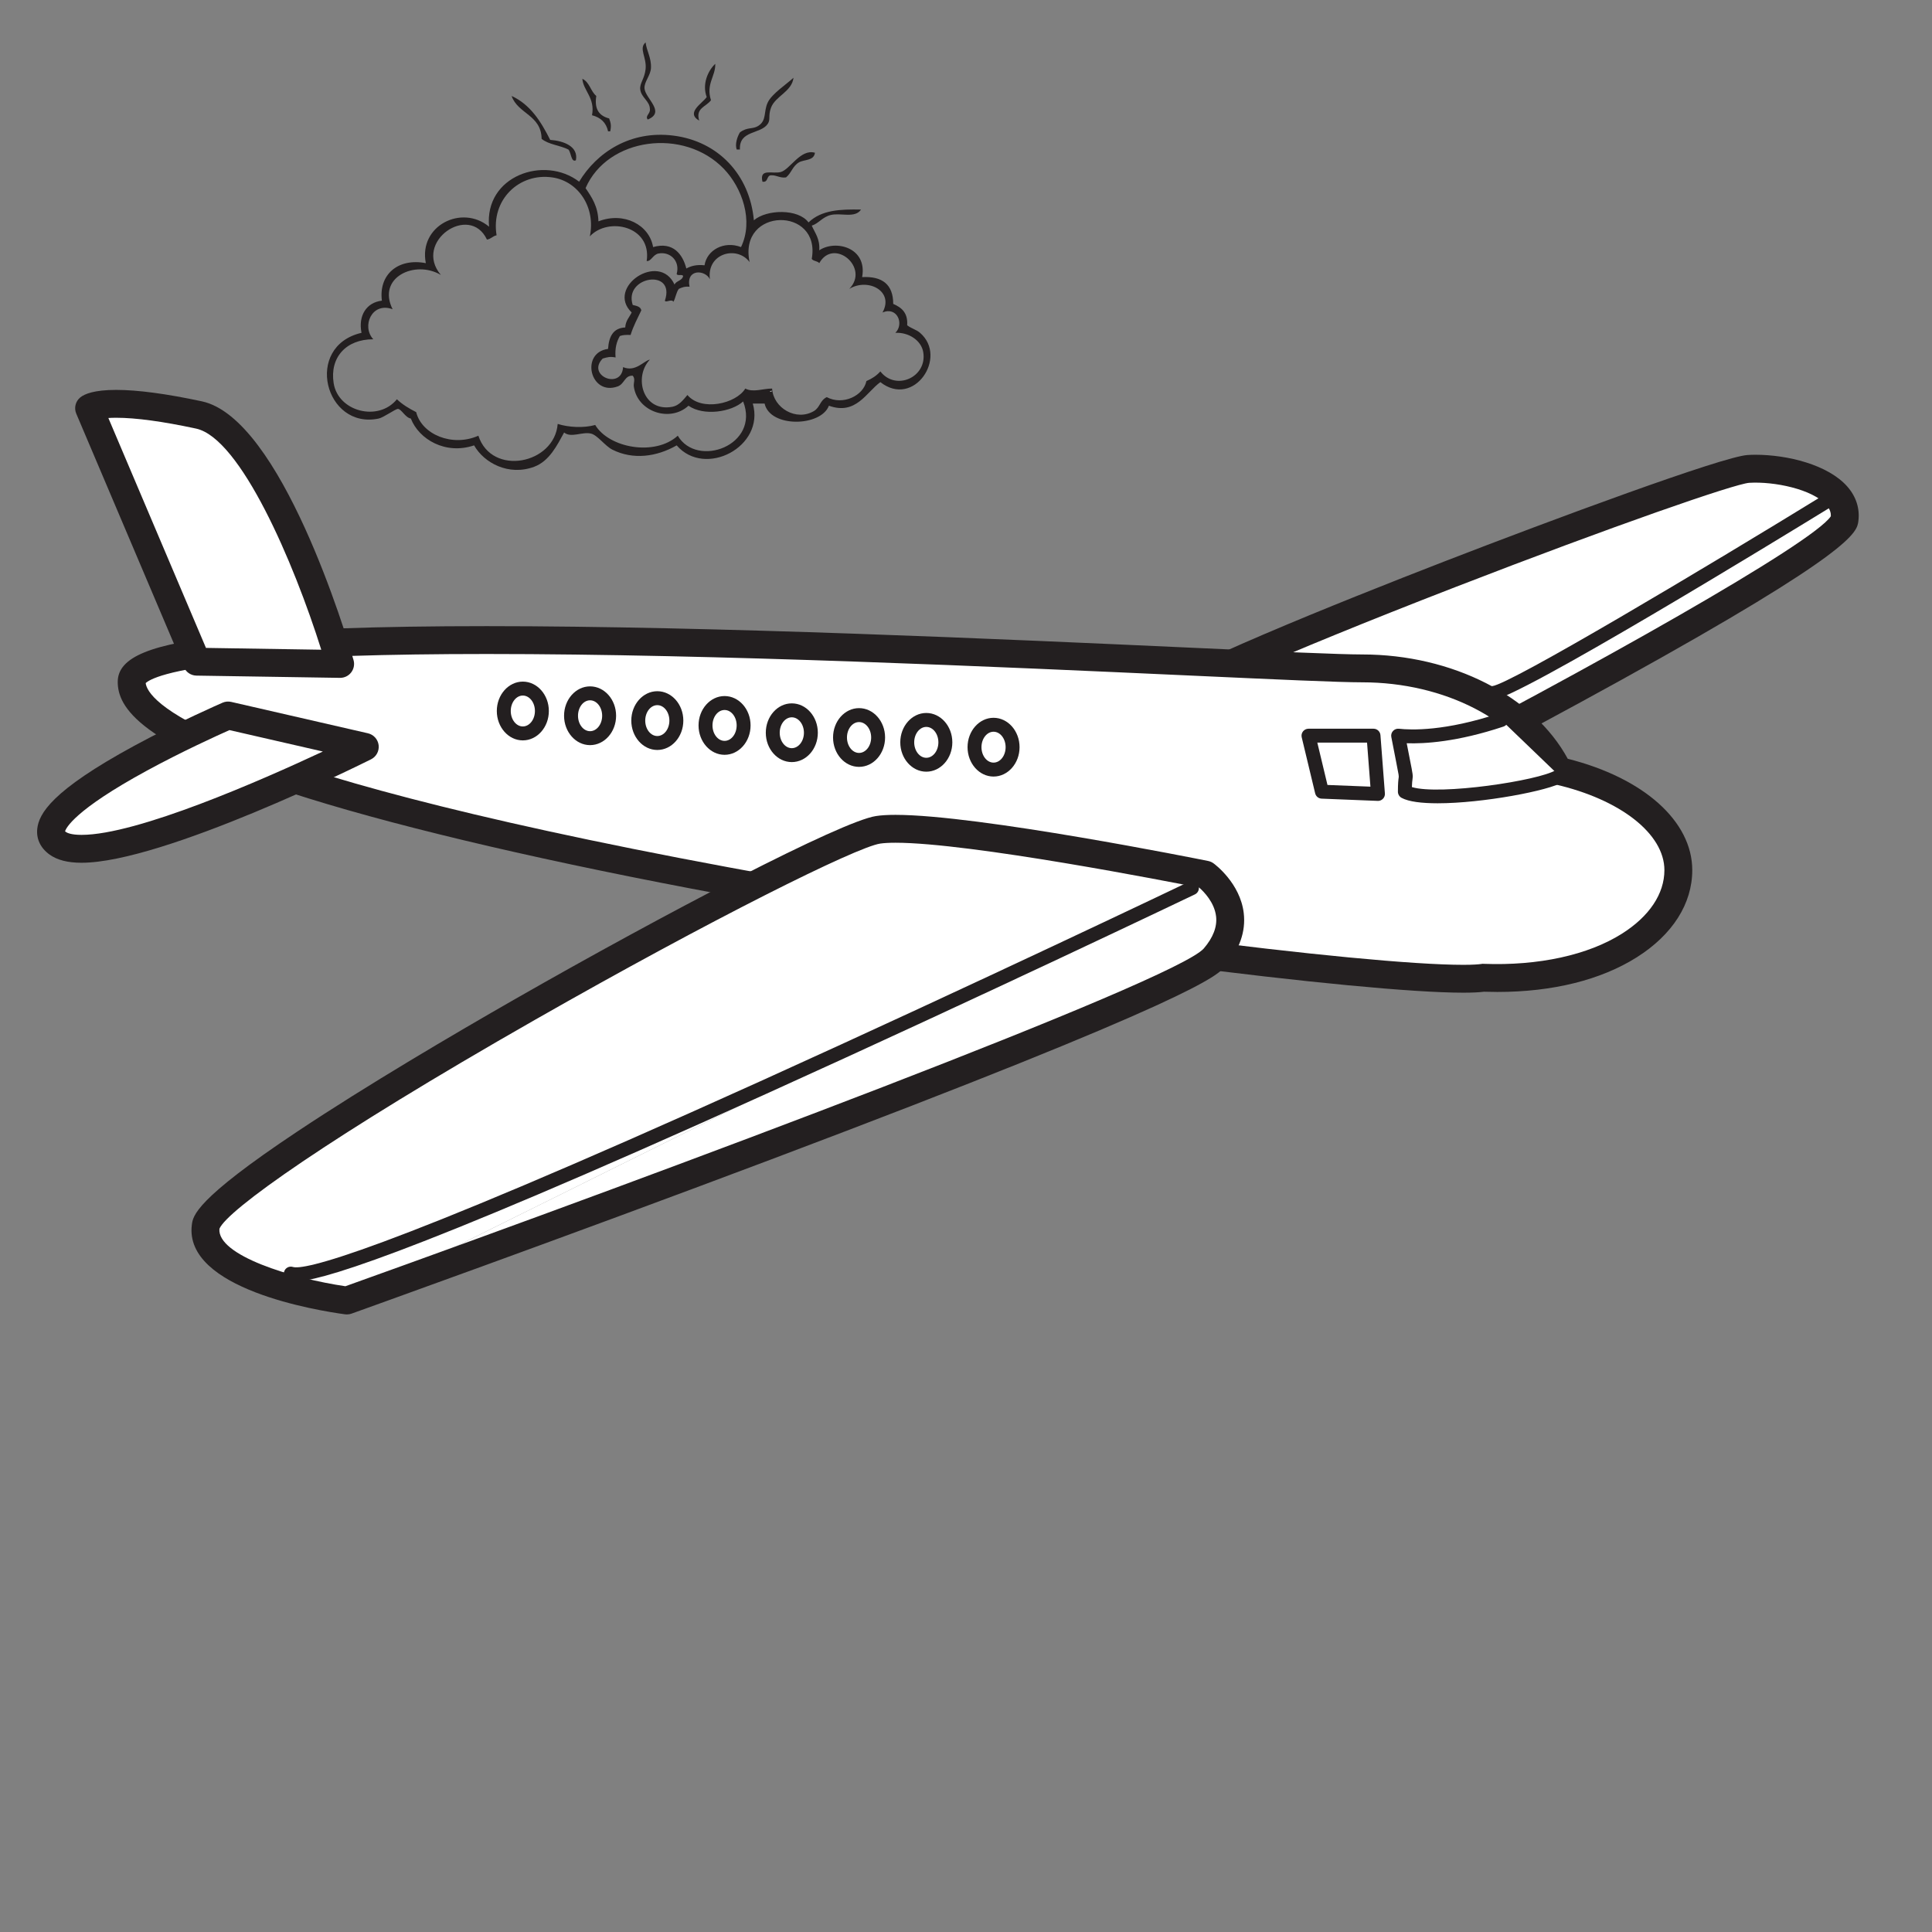 <?xml version="1.0" encoding="UTF-8"?>
<svg xmlns="http://www.w3.org/2000/svg" xmlns:xlink="http://www.w3.org/1999/xlink" width="360pt" height="360pt" viewBox="0 0 360 360" version="1.1">
<rect x="0" y="0" width="360" height="360" fill="#808080" stroke="none"/>
<g id="surface1">
<path style=" stroke:none;fill-rule:nonzero;fill:rgb(100%,100%,100%);fill-opacity:1;" d="M 343.703 96.762 C 342.852 103.586 258.379 147.105 258.379 147.105 L 216.855 141.414 C 216.855 141.414 210.598 136.859 215.715 130.891 C 220.832 124.922 318.793 87.793 325.789 87.371 C 332.781 86.957 344.559 89.938 343.703 96.762 "/>
<path style=" stroke:none;fill-rule:nonzero;fill:rgb(13.73%,12.16%,12.549%);fill-opacity:1;" d="M 217.965 138.945 L 257.918 144.422 C 296.629 124.453 337.883 101.207 341.152 96.191 C 341.176 95.66 341.059 94.93 340.316 94.09 C 337.727 91.152 330.621 89.684 325.941 89.965 C 323.227 90.156 300.625 97.988 271.312 109.344 C 237.094 122.602 219.52 130.691 217.672 132.598 C 216.648 133.793 216.199 134.906 216.316 135.996 C 216.453 137.23 217.336 138.336 217.965 138.945 M 258.379 149.703 C 258.262 149.703 258.145 149.695 258.027 149.68 L 216.5 143.984 C 216.078 143.926 215.676 143.762 215.328 143.512 C 214.953 143.242 211.645 140.723 211.164 136.621 C 210.957 134.852 211.238 132.129 213.742 129.203 C 217.219 125.148 249.926 112.07 269.109 104.629 C 289.301 96.805 321.012 85.059 325.637 84.785 C 326.109 84.754 326.605 84.738 327.113 84.738 C 333.027 84.738 340.605 86.57 344.211 90.652 C 345.859 92.52 346.574 94.746 346.281 97.086 C 346.02 99.172 345.582 102.664 301.977 126.766 C 280.965 138.383 259.777 149.305 259.566 149.414 C 259.199 149.605 258.793 149.703 258.379 149.703 "/>
<path style=" stroke:none;fill-rule:nonzero;fill:rgb(100%,100%,100%);fill-opacity:1;" d="M 290.363 143.629 C 284.977 132.516 270.684 124.547 253.84 124.547 C 232.391 124.547 24.535 111.133 24.535 127.055 C 24.535 153.293 256.348 185.109 276.398 182.191 C 298.531 183.027 312.734 173.219 312.734 162.137 C 312.734 153.801 303.5 146.648 290.363 143.629 "/>
<path style=" stroke:none;fill-rule:nonzero;fill:rgb(13.73%,12.16%,12.549%);fill-opacity:1;" d="M 27.145 127.289 C 27.512 130.207 35.328 142.945 135.613 161.582 C 191.688 171.996 254.215 179.781 272.66 179.781 C 274.531 179.781 275.523 179.695 276.023 179.621 L 276.258 179.586 L 276.496 179.598 C 286.684 179.977 295.922 177.965 302.223 173.98 C 307.324 170.762 310.137 166.551 310.137 162.137 C 310.137 155.383 301.957 148.961 289.781 146.16 L 288.574 145.883 L 288.027 144.762 C 282.918 134.227 269.18 127.141 253.84 127.141 C 249.523 127.141 237.977 126.617 221.988 125.887 C 186.777 124.285 133.566 121.863 90.668 121.863 C 71.875 121.863 56.934 122.344 46.254 123.293 C 30.801 124.668 27.707 126.734 27.145 127.289 M 272.66 184.973 C 253.988 184.973 191.008 177.152 134.668 166.684 C 102.844 160.773 76.156 154.574 57.484 148.77 C 25.621 138.859 21.938 131.633 21.938 127.055 C 21.938 122.422 28.141 119.898 43.348 118.355 C 54.348 117.234 70.266 116.672 90.668 116.672 C 133.684 116.672 186.965 119.098 222.223 120.703 C 238.141 121.426 249.641 121.949 253.84 121.949 C 270.602 121.949 285.789 129.711 292.129 141.387 C 306.266 144.949 315.328 153.016 315.328 162.137 C 315.328 168.398 311.66 174.16 304.996 178.375 C 298.301 182.602 289.316 184.836 279.016 184.836 C 278.195 184.836 277.359 184.82 276.527 184.793 C 275.562 184.914 274.293 184.973 272.66 184.973 "/>
<path style=" stroke:none;fill-rule:nonzero;fill:rgb(100%,100%,100%);fill-opacity:1;" d="M 67.977 139.168 C 67.977 139.168 19.52 163.391 10.754 157.129 C 1.984 150.859 42.5 133.32 42.5 133.32 Z M 67.977 139.168 "/>
<path style=" stroke:none;fill-rule:nonzero;fill:rgb(13.73%,12.16%,12.549%);fill-opacity:1;" d="M 12.125 154.906 C 12.156 154.938 12.199 154.973 12.262 155.016 C 12.492 155.184 13.242 155.566 15.188 155.566 C 25.582 155.566 48.727 145.383 60.16 140.035 L 42.758 136.043 C 40.543 137.027 33.918 140.035 27.352 143.609 C 13.805 150.98 12.289 154.332 12.125 154.906 M 15.188 160.762 C 12.621 160.762 10.676 160.262 9.242 159.242 C 7.562 158.035 6.742 156.336 6.941 154.445 C 7.242 151.641 9.574 147.344 25.07 138.938 C 33.227 134.52 41.137 131.082 41.469 130.938 C 41.977 130.715 42.543 130.668 43.082 130.789 L 68.559 136.637 C 69.625 136.883 70.426 137.77 70.555 138.859 C 70.684 139.945 70.117 141 69.137 141.488 C 67.562 142.273 30.422 160.762 15.188 160.762 "/>
<path style=" stroke:none;fill-rule:nonzero;fill:rgb(100%,100%,100%);fill-opacity:1;" d="M 63.379 123.715 C 63.379 123.715 50.773 80.258 37.066 77.32 C 19.527 73.559 16.598 76.07 16.598 76.066 L 36.648 123.293 Z M 63.379 123.715 "/>
<path style=" stroke:none;fill-rule:nonzero;fill:rgb(13.73%,12.16%,12.549%);fill-opacity:1;" d="M 38.379 120.727 L 59.863 121.066 C 54.746 104.789 44.805 81.633 36.523 79.859 C 30.289 78.52 25.285 77.844 21.645 77.844 C 21.09 77.844 20.609 77.863 20.191 77.887 Z M 63.379 126.309 L 63.336 126.309 L 36.609 125.891 C 35.582 125.875 34.66 125.254 34.262 124.309 L 14.211 77.078 C 13.762 76.02 14.059 74.793 14.949 74.062 C 15.727 73.418 17.523 72.652 21.645 72.652 C 25.648 72.652 31.02 73.371 37.609 74.781 C 52.406 77.949 64.539 118.391 65.875 122.992 C 66.105 123.781 65.941 124.637 65.441 125.289 C 64.953 125.934 64.188 126.309 63.379 126.309 "/>
<path style=" stroke:none;fill-rule:nonzero;fill:rgb(100%,100%,100%);fill-opacity:1;" d="M 64.633 242.332 C 64.633 242.332 37.07 238.574 38.32 228.551 C 39.574 218.52 152.348 156.289 163.625 154.621 C 174.898 152.953 224.605 162.977 224.605 162.977 "/>
<path style=" stroke:none;fill-rule:nonzero;fill:rgb(100%,100%,100%);fill-opacity:1;" d="M 224.602 162.977 C 224.602 162.977 233.797 169.66 226.277 178.43 C 218.754 187.199 64.629 242.332 64.629 242.332 "/>
<path style=" stroke:none;fill-rule:nonzero;fill:rgb(13.73%,12.16%,12.549%);fill-opacity:1;" d="M 40.887 228.965 C 40.449 233.914 54.367 238.207 64.359 239.672 C 123.664 218.445 219.02 182.781 224.305 176.738 C 226.051 174.699 226.824 172.688 226.598 170.75 C 226.293 168.148 224.312 166.145 223.465 165.398 C 218.152 164.34 180.801 157.031 166.863 157.031 C 165.68 157.031 164.719 157.086 164.004 157.191 C 159.609 157.84 132.707 171.195 99.672 190.035 C 61.191 211.984 42.27 225.566 40.887 228.965 M 64.629 244.926 C 64.516 244.926 64.398 244.918 64.281 244.902 C 59.254 244.219 34.25 240.195 35.746 228.23 C 35.949 226.586 36.332 223.535 55.402 210.844 C 68.383 202.203 84.605 192.672 95.922 186.195 C 123.965 170.16 156.812 153.004 163.246 152.055 C 164.223 151.906 165.41 151.836 166.863 151.836 C 182.324 151.836 223.379 160.078 225.117 160.43 C 225.484 160.504 225.828 160.656 226.129 160.875 C 226.336 161.023 231.094 164.547 231.754 170.145 C 232.156 173.578 230.977 176.934 228.246 180.117 C 226.844 181.758 223.113 186.105 143.547 216.098 C 104.508 230.816 65.891 244.637 65.504 244.777 C 65.227 244.879 64.926 244.926 64.629 244.926 "/>
<path style=" stroke:none;fill-rule:nonzero;fill:rgb(100%,100%,100%);fill-opacity:1;" d="M 279.738 134.156 C 270.969 137.082 264.285 137.5 260.523 137.082 C 262.609 147.938 261.781 142.508 261.781 147.523 C 266.375 150.027 287.258 146.688 290.598 144.598 "/>
<path style=" stroke:none;fill-rule:nonzero;fill:rgb(13.73%,12.16%,12.549%);fill-opacity:1;" d="M 267.895 149.68 C 264.934 149.68 262.488 149.391 261.156 148.664 C 260.742 148.434 260.48 147.996 260.48 147.523 C 260.48 145.898 260.566 145.277 260.621 144.91 C 260.664 144.57 260.664 144.562 260.168 142.039 C 259.957 140.961 259.66 139.457 259.25 137.324 C 259.172 136.918 259.289 136.5 259.574 136.199 C 259.852 135.898 260.254 135.746 260.668 135.789 C 262.938 136.047 269.293 136.27 279.328 132.926 C 280.008 132.699 280.742 133.066 280.969 133.746 C 281.195 134.426 280.828 135.16 280.148 135.387 C 271.523 138.262 265.391 138.609 262.121 138.492 C 262.367 139.777 262.566 140.766 262.715 141.539 C 263.277 144.379 263.301 144.492 263.191 145.27 C 263.16 145.5 263.109 145.855 263.086 146.66 C 268.262 148.238 286.766 145.465 289.906 143.496 C 290.516 143.117 291.316 143.301 291.699 143.906 C 292.078 144.516 291.895 145.32 291.285 145.695 C 288.684 147.328 276.254 149.68 267.895 149.68 "/>
<path style=" stroke:none;fill-rule:nonzero;fill:rgb(100%,100%,100%);fill-opacity:1;" d="M 246.324 147.523 L 256.762 147.938 L 255.934 137.082 L 243.82 137.082 Z M 246.324 147.523 "/>
<path style=" stroke:none;fill-rule:nonzero;fill:rgb(13.73%,12.16%,12.549%);fill-opacity:1;" d="M 247.355 146.266 L 255.359 146.582 L 254.73 138.379 L 245.465 138.379 Z M 256.762 149.238 C 256.746 149.238 256.727 149.238 256.711 149.234 L 246.273 148.816 C 245.691 148.797 245.199 148.391 245.062 147.828 L 242.555 137.383 C 242.465 136.996 242.551 136.59 242.797 136.281 C 243.047 135.969 243.422 135.785 243.82 135.785 L 255.934 135.785 C 256.613 135.785 257.176 136.309 257.227 136.984 L 258.055 147.84 C 258.086 148.211 257.953 148.574 257.695 148.84 C 257.453 149.094 257.113 149.238 256.762 149.238 "/>
<path style=" stroke:none;fill-rule:nonzero;fill:rgb(100%,100%,100%);fill-opacity:1;" d="M 100.973 132.48 C 100.973 134.793 99.387 136.664 97.418 136.664 C 95.461 136.664 93.875 134.793 93.875 132.48 C 93.875 130.176 95.461 128.305 97.418 128.305 C 99.387 128.305 100.973 130.176 100.973 132.48 "/>
<path style=" stroke:none;fill-rule:nonzero;fill:rgb(13.73%,12.16%,12.549%);fill-opacity:1;" d="M 97.418 129.605 C 96.184 129.605 95.172 130.898 95.172 132.484 C 95.172 134.07 96.184 135.363 97.418 135.363 C 98.664 135.363 99.676 134.07 99.676 132.484 C 99.676 130.898 98.664 129.605 97.418 129.605 M 97.418 137.961 C 94.75 137.961 92.574 135.504 92.574 132.484 C 92.574 129.465 94.75 127.008 97.418 127.008 C 100.094 127.008 102.27 129.465 102.27 132.484 C 102.27 135.504 100.094 137.961 97.418 137.961 "/>
<path style=" stroke:none;fill-rule:nonzero;fill:rgb(100%,100%,100%);fill-opacity:1;" d="M 113.504 133.367 C 113.504 135.68 111.918 137.543 109.949 137.543 C 107.988 137.543 106.402 135.68 106.402 133.367 C 106.402 131.059 107.988 129.191 109.949 129.191 C 111.918 129.191 113.504 131.059 113.504 133.367 "/>
<path style=" stroke:none;fill-rule:nonzero;fill:rgb(13.73%,12.16%,12.549%);fill-opacity:1;" d="M 109.949 130.492 C 108.711 130.492 107.703 131.781 107.703 133.371 C 107.703 134.957 108.711 136.246 109.949 136.246 C 111.191 136.246 112.203 134.957 112.203 133.371 C 112.203 131.781 111.191 130.492 109.949 130.492 M 109.949 138.844 C 107.281 138.844 105.105 136.387 105.105 133.371 C 105.105 130.352 107.281 127.895 109.949 127.895 C 112.625 127.895 114.801 130.352 114.801 133.371 C 114.801 136.387 112.625 138.844 109.949 138.844 "/>
<path style=" stroke:none;fill-rule:nonzero;fill:rgb(100%,100%,100%);fill-opacity:1;" d="M 126.031 134.273 C 126.031 136.582 124.445 138.445 122.48 138.445 C 120.52 138.445 118.93 136.582 118.93 134.273 C 118.93 131.965 120.52 130.094 122.48 130.094 C 124.445 130.094 126.031 131.965 126.031 134.273 "/>
<path style=" stroke:none;fill-rule:nonzero;fill:rgb(13.73%,12.16%,12.549%);fill-opacity:1;" d="M 122.48 131.395 C 121.238 131.395 120.23 132.684 120.23 134.273 C 120.23 135.859 121.238 137.148 122.48 137.148 C 123.723 137.148 124.73 135.859 124.73 134.273 C 124.73 132.684 123.723 131.395 122.48 131.395 M 122.48 139.746 C 119.809 139.746 117.633 137.289 117.633 134.273 C 117.633 131.254 119.809 128.797 122.48 128.797 C 125.156 128.797 127.328 131.254 127.328 134.273 C 127.328 137.289 125.156 139.746 122.48 139.746 "/>
<path style=" stroke:none;fill-rule:nonzero;fill:rgb(100%,100%,100%);fill-opacity:1;" d="M 138.562 135.172 C 138.562 137.484 136.973 139.352 135.012 139.352 C 133.051 139.352 131.461 137.484 131.461 135.172 C 131.461 132.863 133.051 130.996 135.012 130.996 C 136.973 130.996 138.562 132.863 138.562 135.172 "/>
<path style=" stroke:none;fill-rule:nonzero;fill:rgb(13.73%,12.16%,12.549%);fill-opacity:1;" d="M 135.012 132.297 C 133.77 132.297 132.762 133.586 132.762 135.172 C 132.762 136.762 133.77 138.051 135.012 138.051 C 136.254 138.051 137.266 136.762 137.266 135.172 C 137.266 133.586 136.254 132.297 135.012 132.297 M 135.012 140.648 C 132.34 140.648 130.164 138.191 130.164 135.172 C 130.164 132.156 132.34 129.699 135.012 129.699 C 137.688 129.699 139.859 132.156 139.859 135.172 C 139.859 138.191 137.688 140.648 135.012 140.648 "/>
<path style=" stroke:none;fill-rule:nonzero;fill:rgb(100%,100%,100%);fill-opacity:1;" d="M 151.094 136.535 C 151.094 138.848 149.504 140.711 147.539 140.711 C 145.578 140.711 143.992 138.848 143.992 136.535 C 143.992 134.227 145.578 132.363 147.539 132.363 C 149.504 132.363 151.094 134.227 151.094 136.535 "/>
<path style=" stroke:none;fill-rule:nonzero;fill:rgb(13.73%,12.16%,12.549%);fill-opacity:1;" d="M 147.539 133.66 C 146.301 133.66 145.289 134.953 145.289 136.535 C 145.289 138.121 146.301 139.41 147.539 139.41 C 148.781 139.41 149.801 138.121 149.801 136.535 C 149.801 134.953 148.781 133.66 147.539 133.66 M 147.539 142.004 C 144.867 142.004 142.695 139.551 142.695 136.535 C 142.695 133.516 144.867 131.062 147.539 131.062 C 150.219 131.062 152.391 133.516 152.391 136.535 C 152.391 139.551 150.219 142.004 147.539 142.004 "/>
<path style=" stroke:none;fill-rule:nonzero;fill:rgb(100%,100%,100%);fill-opacity:1;" d="M 163.625 137.418 C 163.625 139.73 162.031 141.598 160.07 141.598 C 158.109 141.598 156.523 139.73 156.523 137.418 C 156.523 135.117 158.109 133.25 160.07 133.25 C 162.031 133.25 163.625 135.117 163.625 137.418 "/>
<path style=" stroke:none;fill-rule:nonzero;fill:rgb(13.73%,12.16%,12.549%);fill-opacity:1;" d="M 160.07 134.547 C 158.832 134.547 157.82 135.836 157.82 137.418 C 157.82 139.008 158.832 140.297 160.07 140.297 C 161.312 140.297 162.328 139.008 162.328 137.418 C 162.328 135.836 161.312 134.547 160.07 134.547 M 160.07 142.895 C 157.398 142.895 155.227 140.438 155.227 137.418 C 155.227 134.402 157.398 131.949 160.07 131.949 C 162.75 131.949 164.922 134.402 164.922 137.418 C 164.922 140.438 162.75 142.895 160.07 142.895 "/>
<path style=" stroke:none;fill-rule:nonzero;fill:rgb(100%,100%,100%);fill-opacity:1;" d="M 176.156 138.324 C 176.156 140.633 174.566 142.5 172.602 142.5 C 170.641 142.5 169.055 140.633 169.055 138.324 C 169.055 136.016 170.641 134.152 172.602 134.152 C 174.566 134.152 176.156 136.016 176.156 138.324 "/>
<path style=" stroke:none;fill-rule:nonzero;fill:rgb(13.73%,12.16%,12.549%);fill-opacity:1;" d="M 172.602 135.449 C 171.363 135.449 170.348 136.738 170.348 138.324 C 170.348 139.91 171.363 141.203 172.602 141.203 C 173.844 141.203 174.855 139.91 174.855 138.324 C 174.855 136.738 173.844 135.449 172.602 135.449 M 172.602 143.793 C 169.93 143.793 167.754 141.34 167.754 138.324 C 167.754 135.309 169.93 132.852 172.602 132.852 C 175.277 132.852 177.453 135.309 177.453 138.324 C 177.453 141.34 175.277 143.793 172.602 143.793 "/>
<path style=" stroke:none;fill-rule:nonzero;fill:rgb(100%,100%,100%);fill-opacity:1;" d="M 188.68 139.223 C 188.68 141.535 187.098 143.398 185.133 143.398 C 183.172 143.398 181.582 141.535 181.582 139.223 C 181.582 136.918 183.172 135.047 185.133 135.047 C 187.098 135.047 188.68 136.918 188.68 139.223 "/>
<path style=" stroke:none;fill-rule:nonzero;fill:rgb(13.73%,12.16%,12.549%);fill-opacity:1;" d="M 185.133 136.348 C 183.895 136.348 182.883 137.641 182.883 139.227 C 182.883 140.812 183.895 142.102 185.133 142.102 C 186.375 142.102 187.383 140.812 187.383 139.227 C 187.383 137.641 186.375 136.348 185.133 136.348 M 185.133 144.699 C 182.461 144.699 180.289 142.242 180.289 139.227 C 180.289 136.207 182.461 133.75 185.133 133.75 C 187.805 133.75 189.98 136.207 189.98 139.227 C 189.98 142.242 187.805 144.699 185.133 144.699 "/>
<path style=" stroke:none;fill-rule:nonzero;fill:rgb(100%,100%,100%);fill-opacity:1;" d="M 222.098 165.477 C 222.098 165.477 65.051 240.66 54.191 237.32 "/>
<path style=" stroke:none;fill-rule:nonzero;fill:rgb(13.73%,12.16%,12.549%);fill-opacity:1;" d="M 55.102 238.75 C 54.426 238.75 54.078 238.641 53.809 238.562 C 53.125 238.348 52.738 237.621 52.949 236.938 C 53.16 236.25 53.887 235.867 54.574 236.078 C 56.473 236.66 68.762 234.461 141.68 201.473 C 181.82 183.309 221.145 164.496 221.539 164.312 C 222.184 164 222.957 164.273 223.27 164.918 C 223.578 165.566 223.305 166.344 222.66 166.652 C 222.262 166.84 182.918 185.66 142.75 203.832 C 73.285 235.266 58.941 238.75 55.102 238.75 "/>
<path style=" stroke:none;fill-rule:nonzero;fill:rgb(100%,100%,100%);fill-opacity:1;" d="M 340.719 93.223 C 340.719 93.223 282.242 129.145 278.066 129.145 "/>
<path style=" stroke:none;fill-rule:nonzero;fill:rgb(13.73%,12.16%,12.549%);fill-opacity:1;" d="M 278.066 130.441 C 277.352 130.441 276.766 129.863 276.766 129.145 C 276.766 128.43 277.352 127.844 278.066 127.844 C 281.438 127.473 317.875 105.73 340.039 92.117 C 340.648 91.742 341.449 91.934 341.828 92.543 C 342.199 93.152 342.012 93.957 341.398 94.332 C 331.582 100.359 282.391 130.441 278.066 130.441 "/>
<path style=" stroke:none;fill-rule:evenodd;fill:rgb(100%,100%,100%);fill-opacity:1;" d="M 143.867 72.801 C 143.859 72.992 143.625 72.953 143.469 73 C 143.473 72.809 143.711 72.848 143.867 72.801 "/>
<path style=" stroke:none;fill-rule:evenodd;fill:rgb(13.73%,12.16%,12.549%);fill-opacity:1;" d="M 142.07 33.855 C 141.477 31.289 143.902 32.457 145.465 32.059 C 147.18 31.625 149.16 27.672 151.855 28.465 C 151.66 30.004 149.812 29.688 148.863 30.262 C 147.641 30.996 147.504 32.207 146.465 33.059 C 145.25 33.207 144.77 32.621 143.668 32.66 C 142.781 32.703 143.199 34.055 142.07 33.855 "/>
<path style=" stroke:none;fill-rule:evenodd;fill:rgb(13.73%,12.16%,12.549%);fill-opacity:1;" d="M 100.922 25.867 C 100.855 21.406 96.496 21.238 95.328 17.879 C 98.844 19.492 100.801 22.66 102.52 26.066 C 105.07 26.246 107.809 27.301 107.312 29.863 C 106.422 30.336 106.426 28.414 105.918 27.867 C 104.375 27.074 102.18 26.941 100.922 25.867 "/>
<path style=" stroke:none;fill-rule:evenodd;fill:rgb(13.73%,12.16%,12.549%);fill-opacity:1;" d="M 137.875 27.863 L 137.273 27.863 C 136.91 26.855 137.395 25.449 137.875 24.668 C 139.273 23.617 140.215 24.133 141.27 23.469 C 142.926 22.438 142.23 20.832 143.066 19.078 C 143.848 17.453 146.52 15.73 147.859 14.484 C 147.555 17.098 144.48 17.883 143.664 20.074 C 143.098 21.625 143.621 22.238 143.066 23.07 C 141.738 25.066 137.688 24.215 137.875 27.863 "/>
<path style=" stroke:none;fill-rule:evenodd;fill:rgb(13.73%,12.16%,12.549%);fill-opacity:1;" d="M 113.707 24.469 L 113.305 24.469 C 112.953 22.824 111.902 21.883 110.312 21.473 C 110.938 18.266 108.672 16.875 108.512 14.684 C 109.848 15.281 110.051 17.008 111.109 17.879 C 110.695 20.488 111.77 21.613 113.508 22.074 C 113.828 22.957 113.926 23.422 113.707 24.469 "/>
<path style=" stroke:none;fill-rule:evenodd;fill:rgb(13.73%,12.16%,12.549%);fill-opacity:1;" d="M 130.285 22.473 C 127.691 21 130.93 19.23 131.684 18.078 C 130.797 15.688 131.902 13.191 133.281 11.887 C 133.352 14.246 131.504 15.625 132.48 18.676 C 131.562 19.918 129.562 20.117 130.285 22.473 "/>
<path style=" stroke:none;fill-rule:evenodd;fill:rgb(13.73%,12.16%,12.549%);fill-opacity:1;" d="M 120.695 22.273 C 120.141 21.57 121.246 21.195 121.094 20.277 C 121.062 18.816 119.508 18.219 119.301 16.68 C 119.145 15.555 120.109 14.672 120.297 12.887 C 120.531 10.633 118.965 9.055 120.297 7.895 C 120.473 9.461 121.398 10.781 121.297 12.684 C 121.223 14.082 120 15.262 120.094 16.48 C 120.254 18.379 124.098 20.879 120.695 22.273 "/>
<path style=" stroke:none;fill-rule:evenodd;fill:rgb(13.73%,12.16%,12.549%);fill-opacity:1;" d="M 131.281 49.434 C 131.707 46.609 134.891 44.816 138.078 46.039 C 140.457 41.133 138.281 34.996 134.879 31.461 C 127.43 23.719 113.195 25.621 109.113 35.055 C 110.273 36.758 111.434 38.461 111.508 41.246 C 116.281 39.395 121 41.91 121.695 46.039 C 125.426 44.965 127.219 47.398 127.887 50.031 C 128.75 49.562 129.789 49.27 131.281 49.434 M 143.469 73 C 143.625 72.957 143.859 72.996 143.871 72.805 C 143.715 72.848 143.473 72.809 143.469 73 M 151.656 76.598 C 152.828 75.906 152.766 74.613 154.055 74 C 157.059 75.59 160.879 73.746 161.445 71.004 C 162.473 70.566 163.355 69.984 164.043 69.207 C 166.887 72.91 172.824 70.309 172.031 65.609 C 171.664 63.41 169.289 61.891 166.84 62.016 C 168.516 60.371 167.188 57.062 164.441 58.223 C 166.66 54.277 161.762 51.707 158.25 53.828 C 162.137 49.852 155.34 44.211 152.656 49.035 C 152.344 48.617 151.543 48.684 151.258 48.238 C 153.039 38.426 137.512 38.574 139.676 48.836 C 137.332 45.68 131.641 47.184 132.281 52.031 C 131.383 50.23 127.797 50.059 128.484 53.43 C 127.598 53.34 127.031 53.57 126.488 53.828 C 125.996 54.465 125.895 55.496 125.488 56.227 C 125.121 55.629 124.059 56.477 123.891 56.023 C 125.961 49.926 116.156 51.473 117.898 56.824 C 118.594 56.996 119.348 57.105 119.5 57.824 C 118.801 59.32 118.016 60.734 117.5 62.418 C 116.73 62.379 116.027 62.41 115.504 62.613 C 114.914 63.625 114.551 64.855 114.703 66.609 C 113.676 66.41 113.242 66.539 112.305 66.809 C 109.195 70 115.828 72.727 116.102 68.406 C 118.422 69.398 119.996 67.199 121.094 67.012 C 118.023 70.234 119.77 76.855 125.293 75.797 C 126.5 75.562 127.25 74.598 128.09 73.602 C 130.695 76.711 137.152 75.246 138.875 72.402 C 140.336 73.184 142.164 72.391 143.871 72.402 C 144.098 76.055 148.379 78.535 151.656 76.598 M 73.156 57.621 C 69.277 56.184 67.324 60.812 69.559 63.219 C 64.449 63.211 61.418 66.637 62.172 71.402 C 63.012 76.711 70.504 78.641 73.957 74.398 C 74.977 75.375 76.227 76.121 77.551 76.797 C 78.574 80.957 84.297 83.348 89.137 81.188 C 91.648 88.836 103.332 86.469 103.918 78.992 C 105.941 79.629 108.711 79.793 110.91 79.191 C 113.492 83.496 122.055 85.047 126.293 81.188 C 129.887 87.305 141.668 82.977 138.473 74.801 C 136.305 76.781 131.094 77.574 128.289 75.598 C 124.871 78.762 118.758 76.766 118.102 72.004 C 118.012 71.344 118.445 70.625 117.898 70.004 C 116.375 69.934 116.391 71.535 115.102 72.004 C 109.977 73.871 108.055 65.703 113.305 65.012 C 113.453 62.762 114.215 61.125 116.504 61.016 C 116.57 59.754 117.27 59.125 117.703 58.223 C 112.82 53.52 122.852 46.809 125.688 53.027 C 126.012 52.289 127.125 52.332 127.289 51.43 C 127.148 51.035 126.176 51.48 126.09 51.031 C 126.758 48.625 124.871 46.824 122.695 47.238 C 121.66 47.434 121.328 48.746 120.5 48.637 C 121.469 42.137 113.348 40.348 109.906 44.043 C 111.031 38.648 107.77 33.762 102.922 33.059 C 96.738 32.16 91.441 37.23 92.531 43.844 C 91.809 43.984 91.5 44.539 90.734 44.641 C 87.527 37.797 76.93 45.039 82.145 51.23 C 77.336 48.375 70.191 51.691 73.156 57.621 M 88.34 82.988 C 83.031 84.781 78.078 81.887 76.555 77.992 C 75.52 77.816 74.805 76.23 74.156 76.195 C 73.707 76.172 71.469 77.805 70.559 77.992 C 60.543 80.098 56.535 64.535 67.363 62.016 C 66.719 58.801 68.289 56.359 71.16 56.023 C 70.535 51.195 74.129 48.031 79.348 49.035 C 77.961 42.035 86.09 38.023 91.133 42.242 C 90.23 32.75 101.453 28.891 107.914 33.855 C 111.184 28.426 117.43 24.246 125.488 25.27 C 133.828 26.324 139.707 32.559 140.473 41.047 C 142.855 38.996 148.754 38.855 150.656 41.445 C 153.098 39.09 156.652 38.977 160.445 39.051 C 159.312 40.711 156.727 39.629 154.852 40.047 C 153.246 40.41 152.543 41.66 151.258 42.043 C 151.867 43.434 152.805 44.492 152.656 46.641 C 155.668 44.609 161.66 46.105 160.645 51.633 C 164.434 51.438 166.438 53.031 166.438 56.625 C 167.973 57.289 169.199 58.258 169.039 60.617 C 170 61.309 170.719 61.398 171.434 62.016 C 176.699 66.559 170.266 76.109 164.043 71.203 C 161.43 73.09 159.488 77.43 154.457 75.598 C 152.961 79.535 143.496 79.75 142.469 75.195 L 140.27 75.195 C 142.59 83.238 131.363 89.102 126.09 82.988 C 122.363 85.129 117.949 85.723 114.105 83.785 C 112.723 83.09 111.352 81.082 110.109 80.789 C 108.484 80.406 106.402 81.656 105.117 80.59 C 103.809 82.953 102.391 85.918 99.523 86.98 C 94.793 88.734 90.203 86.27 88.34 82.988 "/>
</g>
</svg>
